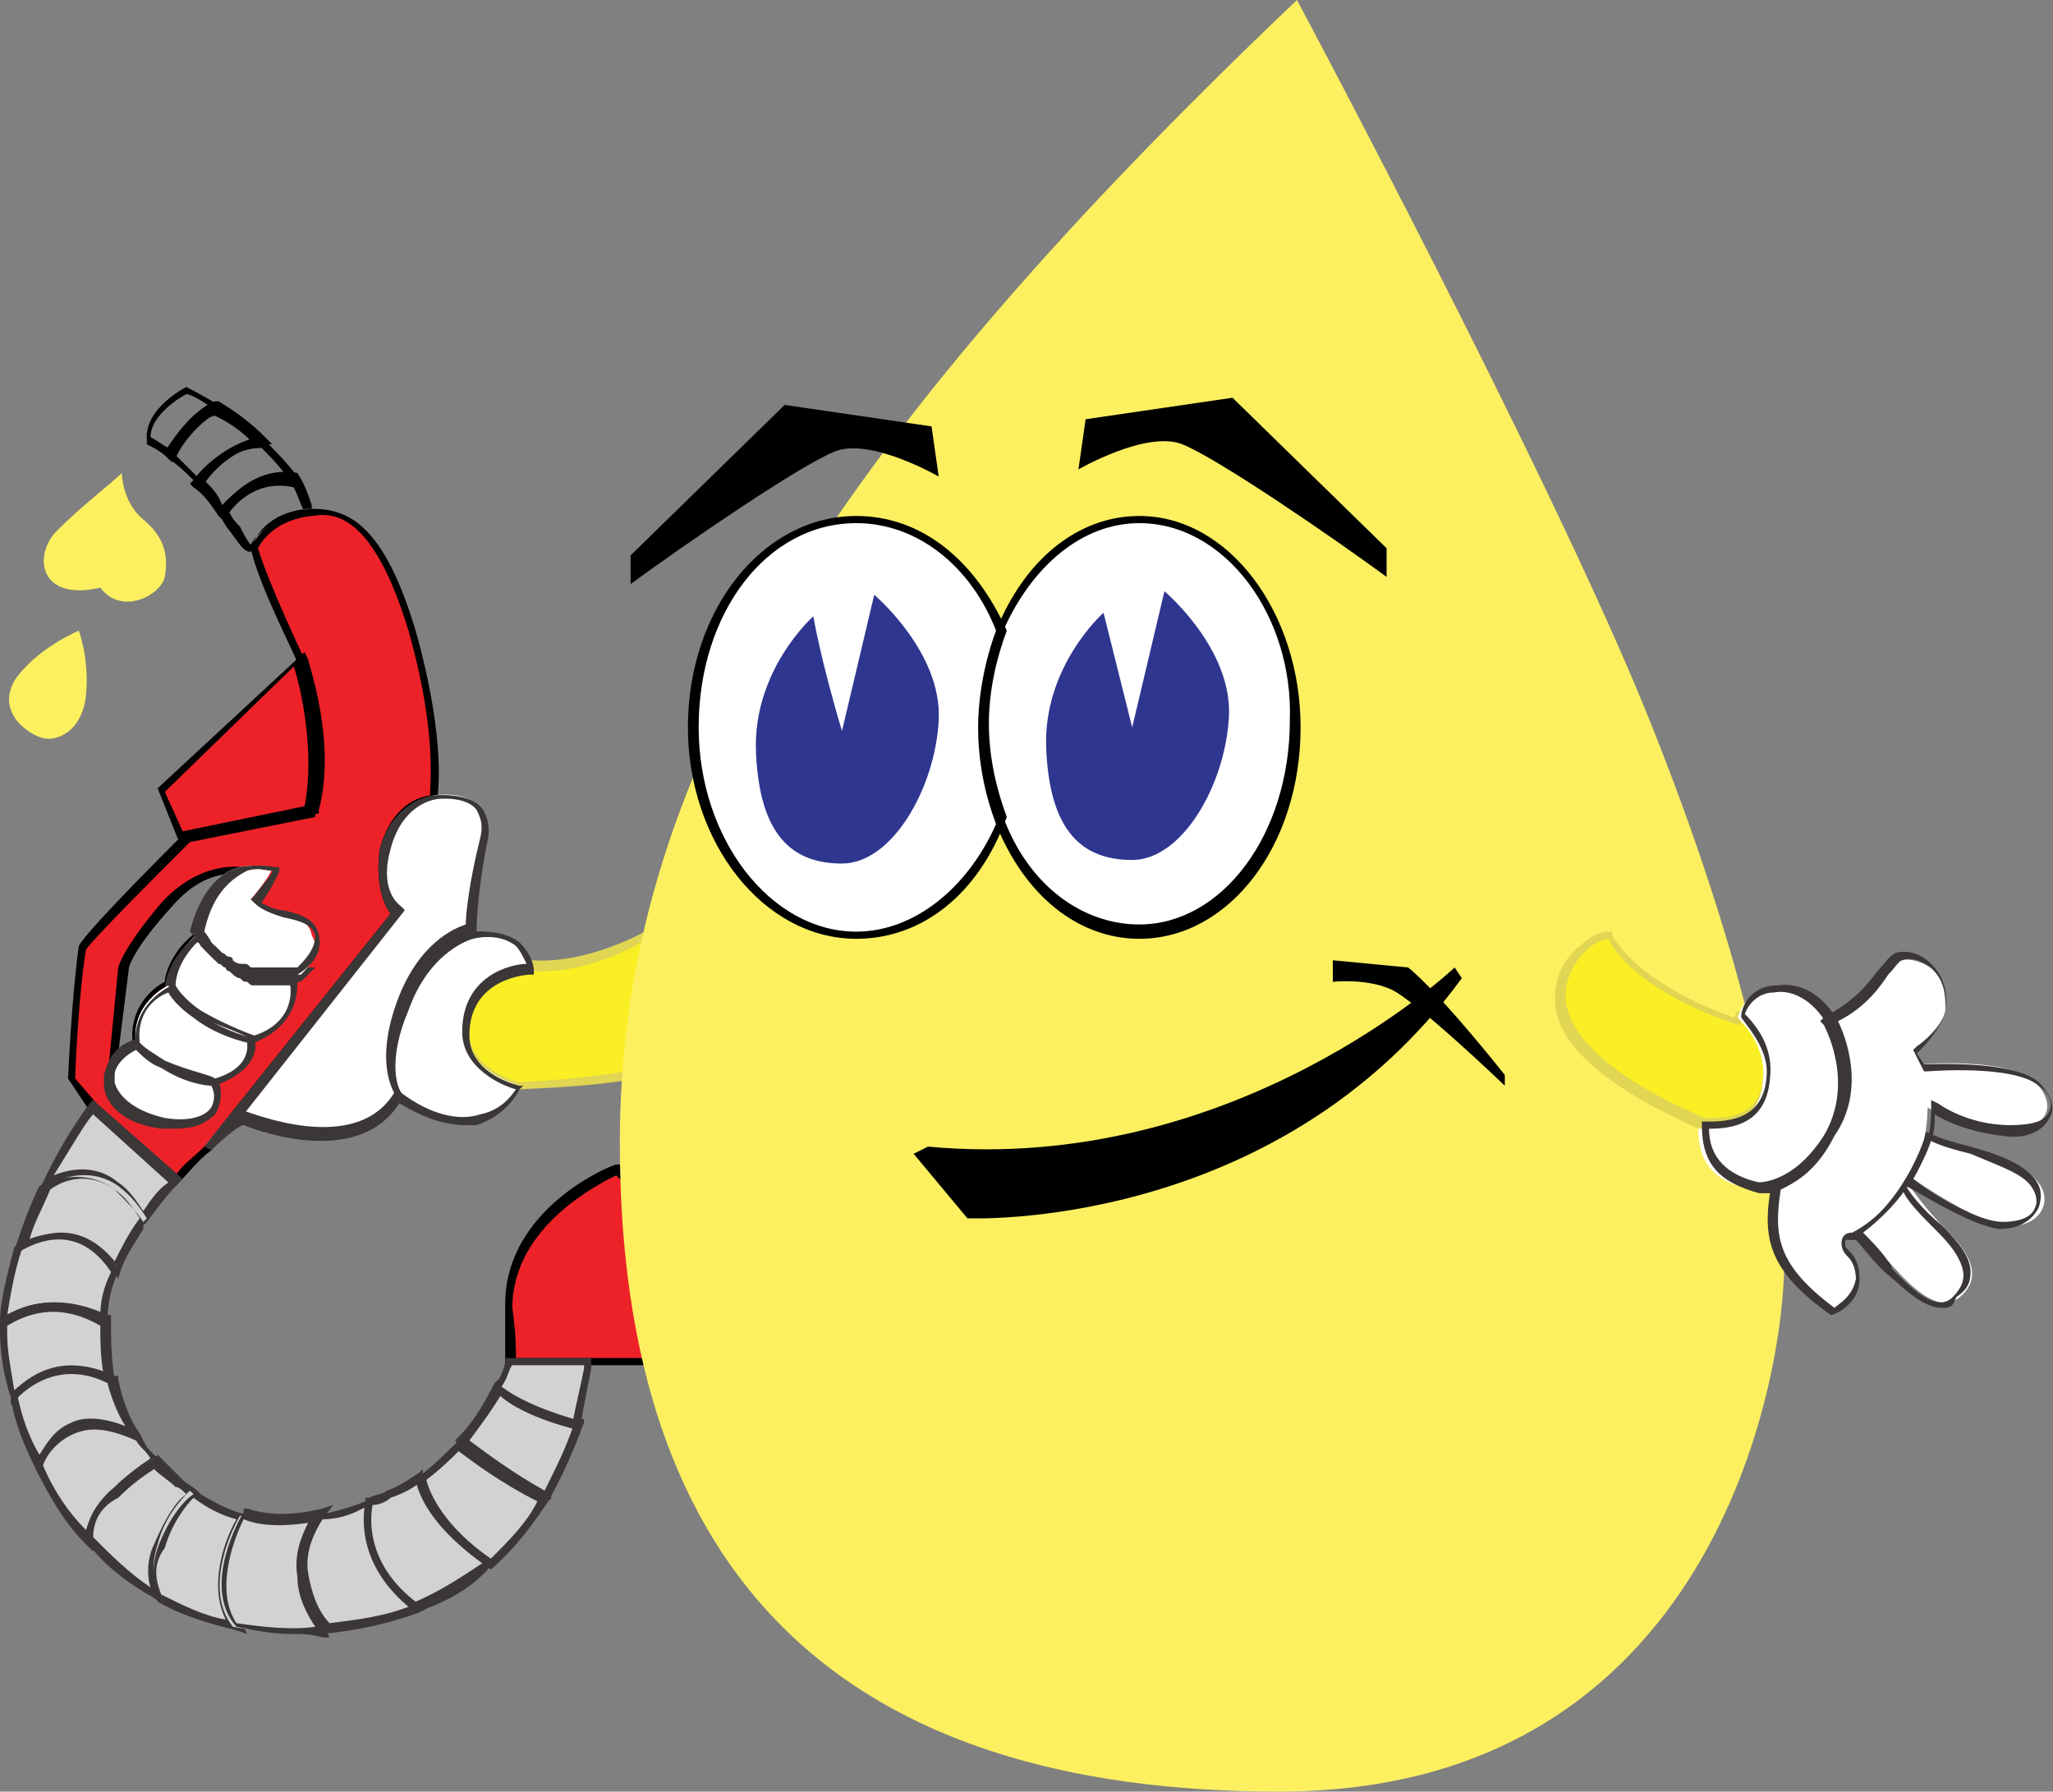 <svg xmlns="http://www.w3.org/2000/svg" xml:space="preserve" id="Layer_1" x="0" y="0" style="enable-background:new 0 0 57.3 50" version="1.1" viewBox="0 0 57.3 50"><rect x="0" y="0" width="57.3" height="50" fill="#808080" stroke="none"/><style type="text/css">.st0{fill:#ed2228}.st1{fill:#faef24}.st2{fill:#e0d653}.st3{fill:#fcf060}.st4{fill:#fff}.st5{fill:#3b3736}.st6{fill:#d2d2d4}.st7{fill:#2f3690}</style><g><g><path d="M11.5 17.6c-.9-3.2-2.1-3.3-2.8-3.3-1.3.1-1.6 1-1.6 1 .3 1 1.3 3.2 1.3 3.2s.8 2.3.3 4.2l-3.6.7v.1s-2.6 2.6-2.8 3C2 27.8 2 30 2 30l.6.9 2.3 2 .9-.9 5.3-6.5c-.8-.7-.3-3 1.1-3.2-.1 0 .3-1.4-.7-4.7zM5.6 26c-.8.7-.9 1.5-.9 1.5s-1.1.4-.9 1.7c-.5.2-.7.6-.8.8l.4-3s.1-.5 1.2-1.7c1.1-1.2 2.2-1 2.2-1-.4.2-1 .6-1.2 1.7z" class="st0"/><path d="M4.9 33.1 2.5 31l-.6-.9s.1-2.3.3-3.7c.2-.4 2.3-2.5 2.8-3l-.1-.2 3.7-.7c.4-1.8-.3-4-.3-4 0-.1-1.1-2.2-1.3-3.2 0 0 .4-1 1.7-1.1 1 0 2 .4 2.9 3.4.9 3.2.6 4.7.6 4.7v.1h-.1c-.6.1-1.1.6-1.3 1.4-.2.7-.1 1.3.3 1.6l.1.1-5.3 6.6c-.4.3-.6.6-1 1zm-2.2-2.3 2.2 2c.2-.3.5-.5.8-.8l5.2-6.5c-.3-.4-.4-1.1-.3-1.8.2-.8.7-1.4 1.4-1.5 0-.3.2-1.8-.6-4.6-1-3.3-2.1-3.3-2.7-3.2-1 .1-1.4.7-1.5.9.3 1 1.3 3.1 1.3 3.1 0 .1.8 2.3.3 4.3v.1l-3.5.7-.1.1c-.7.7-2.6 2.6-2.8 2.9-.2 1.2-.3 3.3-.3 3.6l.6.7zm.5-.7H3l.3-3.1s.1-.5 1.2-1.8c1.1-1.2 2.2-1 2.3-1l.4.1-.4.1c-.6.2-1 .7-1.2 1.6-.8.6-.8 1.4-.8 1.4v.1h-.1s-1 .4-.8 1.6v.1h-.1c-.4.2-.6.6-.6.9zm3.2-5.7c-.4 0-1 .2-1.6.9C3.7 26.5 3.6 27 3.6 27l-.3 2.4c.1-.1.3-.2.4-.3-.1-1.1.7-1.6.9-1.7 0-.2.2-.9.9-1.4.2-.9.5-1.3.9-1.6z"/></g><g><path d="M13 28.8c0 1.2 1.5 1.5 1.5 1.5 2.5-.1 3.2-.3 3.2-.3l.3-3.9s-1.6 1-3.2.9c.1 0-1.8 0-1.8 1.8z" class="st1"/><path d="M14.5 30.4c-.1 0-1.6-.4-1.6-1.6 0-1.9 1.9-2 2-2 1.5.1 3.1-.8 3.1-.8l.2-.1-.4 4.2h-.1s-.7.2-3.2.3zm.3-3.3c-.1 0-1.7.1-1.7 1.7 0 1 1.3 1.4 1.4 1.4 2-.1 2.8-.3 3.1-.3l.3-3.6c-.5.3-1.8.9-3.1.8z" class="st2"/></g><g><path d="M17.3 32.6s-3 1.2-3 3.8V38h8l-5-5.4z" class="st0"/><path d="M22.5 38.1h-8.4V36.4c0-2.7 3-3.9 3.1-3.9h.1l5.2 5.6zm-8.1-.2H22l-4.8-5.1c-.4.2-2.9 1.4-2.9 3.7.1.7.1 1.2.1 1.4z"/></g><g><path d="M36.2 0s7.1 13.3 9.8 20c2.7 6.7 3.8 11.9 3.8 15.2S47.8 50 35.7 50s-18.4-5.9-18.4-18.1c0-9.4 4.7-18.4 18.9-31.9z" class="st3"/></g><g><path d="M25.5 32.2 27 34s8.6.4 13.8-6.7l-.2-.3s-6.1 5.8-14.7 5l-.4.2z"/></g><g><path d="M37.2 27.4s.9-.1 1.6.2c.7.3 3.2 2.7 3.2 2.7V30c-2-2.5-2.7-3-2.7-3l-2.1-.2v.6z"/></g><g><path d="M49.3 30.1c.1-.8-.4-1.4-.7-1.8v.2c-3-1-3.6-2.4-3.6-2.4-.4 0-1.4.7-1.4 1.7 0 2 4 3.5 4 3.5.5.1 1.6 0 1.7-1.2z" class="st1"/><path d="M47.4 31.5c-.6-.3-4-1.7-4-3.6 0-.6.2-1.1.7-1.5.3-.3.6-.4.8-.4h.1v.1s.6 1.3 3.4 2.3l.1-.2.1.1c.4.4.8 1.1.8 1.9-.1 1.3-1.2 1.4-1.8 1.4l-.2-.1zm-2.5-5.3c-.1 0-.4.1-.6.3-.2.2-.6.6-.6 1.3 0 1.9 3.9 3.4 3.9 3.4h.1c.6 0 1.5-.1 1.5-1.2.1-.6-.2-1.2-.6-1.5v.1h-.1c-2.7-.9-3.5-2.1-3.6-2.4z" class="st2"/></g><g><path d="M51 31.8c.9-1.5 0-3.2 0-3.2-.6-1.3-2.2-1.3-2.5-.2.4.4.8 1 .7 1.8-.1 1.2-1.2 1.3-1.8 1.3 0 1 .5 1.5 1.5 1.7.2-.1 1.3.1 2.1-1.4z" class="st4"/><path d="M49.2 33.3h-.1c-1.1-.3-1.6-.8-1.6-1.9v-.1h.2c.6 0 1.5-.1 1.6-1.2.1-.7-.4-1.3-.7-1.7v-.1c.1-.5.5-.8 1-.8.7-.1 1.3.3 1.7 1 0 .1.9 1.8 0 3.3-.9 1.3-1.8 1.5-2.1 1.5zm-1.5-1.8c0 .8.5 1.3 1.4 1.5 0 0 1 .1 1.9-1.3.9-1.5 0-3.1 0-3.1-.4-.7-1-1-1.5-.9-.4 0-.7.3-.8.6.4.4.8 1 .7 1.8-.1 1.3-1.1 1.4-1.7 1.4z" class="st5"/></g><g><path d="M51.7 34.4h.2s.4.5.8.8c.3.3 1.3 1.6 2 1 .7-.6.2-1.3-.4-1.9-.6-.6-1-1.2-1-1.2l.1-.2s1.7 1.2 2.6 1.3c.9.1 1.4-.7.8-1.3-.6-.6-1.7-.7-2.9-1.2-.1 0-.7 1.9-2.2 2.7z" class="st4"/><path d="M54.2 36.5c-.6 0-1.2-.7-1.6-1l-.1-.1c-.3-.3-.6-.7-.7-.8h-.2l-.1-.2.1-.1c1.5-.8 2.1-2.6 2.1-2.6v-.1h.1c.4.2.8.3 1.2.4.7.2 1.3.4 1.7.8.3.3.3.6.2.9-.2.4-.6.6-1.1.6-.8-.1-2.2-1-2.6-1.2.1.2.5.7 1 1.1.5.5.8.9.8 1.3 0 .3-.1.5-.4.7-.1.3-.2.3-.4.3zM52 34.4c.1.1.5.5.7.8 0 0 .1.1.1.2.4.4 1.2 1.3 1.7.8.2-.2.3-.4.3-.6 0-.3-.2-.7-.7-1.2-.5-.5-.9-.9-1-1.2-.3.5-.7.9-1.1 1.2zm1.4-1.5c.2.2 1.7 1.2 2.5 1.2.4 0 .8-.1.9-.4.1-.2 0-.5-.2-.7-.3-.3-.9-.5-1.6-.8-.4-.1-.8-.2-1.2-.4 0 .2-.1.6-.4 1.1z" class="st5"/></g><g><path d="M56.8 30.2c-.7-.7-3.2-.5-3.2-.5l-.2-.4s.8-.6.9-1.1c.1-1.2-.8-1.5-1.3-1.4-.4.1-.5 1-2 1.8 0 0 .9 1.7 0 3.2-.9 1.5-1.9 1.4-2 1.4.2 0 .3.1.5.1-.2 1.3-.1 2.1 1.6 3.3 0 0 .6-.3.7-.9 0-.6-.4-.7-.4-1 0-.2.1-.2.2-.2 1.5-.8 2.1-2.7 2.1-2.7.1-.4.1-.9.1-.9s.8.6 2 .7c1.3 0 1.7-.7 1-1.4z" class="st4"/><path d="M51.1 36.7c-1.7-1.2-1.9-2.1-1.7-3.4-.1 0-.3 0-.4-.1V33s1 .1 1.9-1.3c.9-1.5 0-3.1 0-3.1l-.1-.1.1-.1c.9-.5 1.2-.9 1.5-1.3.2-.2.3-.4.5-.5.3-.1.7 0 1 .3.2.2.5.6.4 1.3-.1.5-.6 1-.8 1.2l.2.3c.4 0 2.5-.1 3.2.5.3.3.5.7.3 1-.2.4-.7.6-1.3.5-.9-.1-1.6-.4-1.9-.6 0 .2 0 .5-.1.7 0 .1-.6 1.8-2.1 2.7v.1h-.2c-.1 0-.1 0-.1.1s0 .1.1.2.3.3.3.8c0 .7-.7 1-.8 1zm-1.4-3.5c-.2 1.3-.1 2.1 1.5 3.3.1-.1.5-.3.6-.8 0-.3-.1-.5-.2-.6-.1-.1-.2-.2-.2-.4s.1-.3.3-.3c1.5-.8 2.1-2.6 2.1-2.6.1-.3.1-.8.1-.8v-.3l.2.1s.8.6 2 .6c.6 0 1-.1 1.1-.4.1-.2 0-.5-.3-.7-.7-.6-3.1-.4-3.1-.4h-.1l-.3-.6.1-.1s.8-.5.8-1.1c0-.5-.1-.8-.4-1.1-.3-.2-.6-.3-.8-.2-.1 0-.2.2-.4.4-.2.3-.6.9-1.4 1.3.2.4.8 1.9-.1 3.2-.5 1-1.1 1.3-1.5 1.5z" class="st5"/></g><g><path d="M11.2 28.1c-.6 1.8-.1 2.5-.1 2.5 2 1.3 3 .6 3.4-.3 0 0-1.5-.4-1.5-1.5 0-1.8 1.8-1.8 1.8-1.8-.2-1.2-1.7-1-1.7-1s-1.3.3-1.9 2.1z" class="st4"/><path d="M13 31.4c-.6 0-1.2-.2-2-.7 0 0-.6-.8.1-2.6s2-2.1 2-2.1.9-.1 1.4.3c.2.2.4.5.4.8v.1h-.1c-.1 0-1.7.1-1.7 1.7 0 1.1 1.4 1.4 1.4 1.4h.1l-.1.1c-.2.4-.6.8-1.2 1H13zm-1.8-.9c.8.6 1.6.8 2.2.6.5-.1.8-.4 1-.7-.4-.1-1.5-.6-1.5-1.6 0-1.6 1.4-1.9 1.8-1.9-.1-.2-.2-.4-.3-.5-.5-.4-1.2-.2-1.2-.2s-1.2.3-1.8 2c-.6 1.4-.3 2.2-.2 2.3z" class="st5"/></g><g><path d="M11 25.5 5.7 32c.6-.6 1.1-.9 1.1-.9s3.2 1.4 4.3-.6c0 0-.6-.8.1-2.5.6-1.8 1.9-2.1 1.9-2.1s0-1 .4-2.5c.3-1.5-1.4-1.2-1.4-1.2-1.4.4-1.8 2.6-1.1 3.3z" class="st4"/><path d="m5.9 32.1-.2-.1 5.2-6.5c-.3-.4-.4-1.1-.3-1.8.2-.8.8-1.4 1.5-1.5 0 0 .9-.1 1.3.3.2.2.3.6.2 1-.3 1.5-.3 2.5-.3 2.5v.1h-.1s-1.2.3-1.9 2c-.6 1.7-.1 2.4-.1 2.4v.2c-1.1 1.9-3.9.9-4.4.7-.1 0-.5.3-.9.7zm.9-1.1c.1 0 3.1 1.3 4.2-.5-.1-.2-.5-1 .1-2.6s1.6-2 1.9-2.1c0-.3.1-1.2.4-2.4.1-.4 0-.6-.1-.8-.3-.4-1.1-.3-1.1-.3-.6.1-1.1.6-1.3 1.4-.2.7-.1 1.3.3 1.6l.1.1-4.5 5.7c-.1 0 0 0 0-.1z" class="st5"/></g><g><path d="M8.7 22.6c.5-1.9-.3-4.2-.3-4.2L4.5 22l.6 1.3 3.6-.7z" class="st0"/><path d="M5 23.5 4.4 22l4.1-3.8.1.2c0 .1.8 2.3.3 4.2v.1l-3.9.8zm-.4-1.4.5 1.1 3.4-.7c.3-1.5-.1-3.3-.3-3.9l-3.6 3.5z"/></g><g><path d="M3.2 33.1c.4.3.7.6.8.9.3-.4.6-.7.9-1.1l-2.3-2s-.7.9-1.3 2.2c.4-.3 1.2-.5 1.9 0z" class="st6"/><path d="m4 34.2-.1-.2c-.2-.3-.5-.6-.8-.9-.7-.5-1.4-.2-1.8 0l-.3.2.2-.3c.6-1.3 1.3-2.2 1.3-2.2l.1-.1 2.5 2.2-.1.1c-.3.3-.6.7-.9 1.1l-.1.1zM3.3 33c.3.2.5.5.7.8.2-.3.4-.6.7-.8l-2.1-1.9c-.2.2-.6.9-1.1 1.7.5-.2 1.2-.3 1.8.2z" class="st5"/></g><g><path d="M3.3 35.4c.2-.5.4-1 .8-1.4-.2-.3-.4-.6-.8-.9-.7-.5-1.5-.3-2 0-.3.5-.5 1.1-.7 1.8.6-.4 1.7-.8 2.7.5z" class="st6"/><path d="m3.3 35.7-.1-.2c-.9-1.2-1.9-1-2.6-.5l-.3.2.1-.3c.2-.6.4-1.2.7-1.8.4-.2 1.3-.5 2.1.1.3.3.6.6.8.9v.2c-.3.5-.6.9-.7 1.4zm-1.6-1.3c.5 0 1 .2 1.5.8.2-.4.4-.8.7-1.2-.2-.3-.4-.6-.7-.8-.7-.5-1.4-.3-1.8 0-.2.5-.5 1-.6 1.5.2-.2.6-.3.9-.3z" class="st5"/></g><g><path d="M3 36.8c0-.5.1-.9.3-1.4-1-1.3-2.1-.9-2.7-.6-.2.7-.4 1.4-.4 2.1.4-.4 1.4-.8 2.8-.1z" class="st6"/><path d="M0 37.1v-.2c0-.6.2-1.3.4-2.1.6-.4 1.9-.8 2.9.6v.1c-.2.4-.3.9-.3 1.4v.2l-.2-.1c-1.3-.7-2.3-.2-2.7.1H0zm.6-2.2c-.2.6-.3 1.2-.4 1.8.5-.3 1.4-.6 2.6 0 0-.4.1-.8.3-1.2-.8-1.2-1.8-1-2.5-.6z" class="st5"/></g><g><path d="M3.1 38.5c-.1-.5-.2-1.1-.1-1.7-1.4-.7-2.3-.3-2.9.1v.3c0 .5.1 1.2.2 1.8.5-.5 1.4-1.1 2.8-.5z" class="st6"/><path d="M.3 39.2V39c-.2-.6-.3-1.3-.3-1.8v-.4c.5-.3 1.5-.8 3-.1h.1v.1c0 .6 0 1.1.1 1.7l.1.2-.2-.1c-1.3-.6-2.2 0-2.6.5l-.2.1zM.2 37v.2c0 .5.1 1 .2 1.6.5-.4 1.3-.9 2.5-.4-.1-.5-.1-1-.1-1.4-1.2-.7-2.1-.3-2.6 0z" class="st5"/></g><g><path d="M3.8 40.1c-.3-.5-.5-1-.7-1.6-1.4-.6-2.3 0-2.8.5.2.6.4 1.3.7 1.9.3-.6 1-1.7 2.8-.8z" class="st6"/><path d="M1.1 41.2 1 41c-.3-.6-.6-1.3-.7-2v-.1c.5-.5 1.4-1.2 2.9-.5h.1v.1c.1.5.3 1.1.6 1.5l.2.4-.4-.2c-.7-.3-1.2-.4-1.7-.2s-.8.7-.9 1v.2zM.5 39c.1.5.3 1.1.6 1.6.2-.3.4-.7.9-.9.4-.2 1-.1 1.5.1-.2-.3-.4-.8-.5-1.2-1.2-.6-2.1 0-2.5.4z" class="st5"/></g><g><path d="M3.2 41.6c.5-.4.8-.7 1.1-.8-.2-.2-.3-.4-.5-.6-1.8-.9-2.5.2-2.7.8.4.7.8 1.4 1.4 2.1 0-.5.1-1 .7-1.5z" class="st6"/><path d="m2.6 43.3-.2-.2c-.6-.6-1-1.3-1.4-2.1.1-.3.4-.9 1-1.1.5-.2 1.1-.1 1.9.2.1.2.3.4.5.6l.1.1-.1.1c-.4.1-.7.4-1.1.7-.6.5-.7 1-.7 1.3v.4zm-1.4-2.4c.3.7.7 1.3 1.2 1.8.1-.3.3-.8.8-1.2.3-.3.7-.6 1-.8-.1-.2-.3-.3-.4-.5-.7-.3-1.2-.4-1.7-.2s-.8.6-.9.9z" class="st5"/></g><g><path d="M4.4 43.1c.3-.8.7-1.2.9-1.5-.1-.1-.3-.2-.4-.3l-.6-.6c-.3.2-.6.4-1.1.8-.6.6-.7 1.1-.7 1.4.5.6 1.2 1.1 1.9 1.6-.1-.3-.2-.8 0-1.4z" class="st6"/><path d="m4.6 44.8-.3-.2c-.7-.4-1.4-.9-1.9-1.6 0-.4.1-.9.8-1.5.4-.4.8-.6 1.1-.8l.1-.1.1.1.6.6c.1.1.3.2.4.3l.1.1-.1.1c-.2.2-.6.7-.9 1.4-.2.5-.2.9 0 1.4v.2zm-2-1.9c.5.5 1 1 1.6 1.4-.1-.3-.1-.8.1-1.2.3-.7.6-1.2.9-1.4-.1-.1-.2-.2-.3-.2-.2-.2-.4-.3-.6-.5-.3.2-.6.4-1 .8-.6.3-.7.8-.7 1.1z" class="st5"/></g><g><path d="M6.7 42.3c-.5-.1-1-.3-1.4-.7-.2.2-.7.7-.9 1.5-.2.6-.1 1.1 0 1.5.7.4 1.4.7 2.2.8-.8-1-.1-2.6.1-3.1z" class="st6"/><path d="m6.9 45.6-.3-.1c-.8-.2-1.5-.4-2.2-.8-.1-.3-.2-.9 0-1.5.3-.8.7-1.3 1-1.5l.1-.1.1.1c.5.3.9.5 1.4.6h.1l-.1.1c-.2.5-.9 2-.2 3l.1.2zm-2.4-1.1c.6.3 1.2.6 1.8.7-.5-1 0-2.3.3-2.8-.4-.1-.8-.3-1.2-.6-.2.2-.6.7-.8 1.4-.3.4-.3.8-.1 1.3z" class="st5"/></g><g><path d="M10.3 41.9c-.5.2-1 .3-1.4.4-.3.4-.5.9-.5 1.6.1.7.4 1.2.6 1.5 1-.1 1.8-.3 2.6-.6-1.4-1.1-1.4-2.3-1.3-2.9z" class="st6"/><path d="M9 45.6c-.3-.4-.6-.9-.7-1.6-.1-.8.2-1.4.5-1.7.5-.1.9-.2 1.4-.4l.2-.1v.2c-.1.5-.2 1.7 1.3 2.8l.2.1-.2.1c-.8.3-1.7.5-2.7.6zm0-3.2c-.2.3-.5.9-.4 1.5.1.6.3 1.1.6 1.4.8-.1 1.6-.2 2.3-.5-1.2-1-1.3-2.2-1.2-2.8-.5.3-.9.4-1.3.4z" class="st5"/></g><g><path d="M11.8 41.2c-.3.2-.6.4-.9.5-.2.1-.4.1-.6.2-.1.5-.2 1.8 1.3 3 .8-.3 1.5-.8 2.1-1.3-1.4-1-1.8-1.9-1.9-2.4z" class="st6"/><path d="M11.6 45c-1.6-1.2-1.5-2.6-1.4-3.1v-.1h.1c.2-.1.4-.1.5-.2.3-.1.6-.3.9-.5l.1-.1v.2c.1.4.4 1.3 1.9 2.3l.1.1-.1.1c-.5.6-1.2 1-2.1 1.3zm-1.2-3c-.1.5-.1 1.7 1.2 2.7.7-.3 1.3-.7 1.9-1.1-1.3-.9-1.7-1.7-1.8-2.2-.3.2-.5.3-.8.4-.1.1-.3.2-.5.2z" class="st5"/></g><g><path d="M8.9 42.3c-.8.1-1.5.1-2.2 0-.3.5-1 2.1-.2 3.1.5.1 1 .1 1.5.1h1c-.3-.3-.6-.8-.6-1.5s.2-1.3.5-1.7z" class="st6"/><path d="M8.1 45.6c-.5 0-1-.1-1.5-.2-.9-1-.1-2.7.2-3.2v-.1h.1c.6.2 1.3.2 2.1 0l.3-.1-.3.4c-.2.3-.5.9-.5 1.6.1.7.4 1.2.6 1.5l.1.2H9c-.3-.1-.6-.1-.9-.1zm-1.5-.3c.7.1 1.5.2 2.2.1-.2-.3-.5-.8-.5-1.4-.1-.6.1-1.1.3-1.5-.7.1-1.3.1-1.8-.1-.3.6-.8 2-.2 2.9z" class="st5"/></g><g><path d="M13.9 38.7c-.2.4-.6 1-1 1.5.4.3 1.3 1 2.3 1.5.4-.6.7-1.3.9-2.1-1.2-.2-1.9-.6-2.2-.9z" class="st6"/><path d="M15.3 41.9c-1.2-.6-2.1-1.3-2.5-1.6l-.1-.1.1-.1c.4-.4.7-.9 1-1.5l.1-.1.1.1c.4.3 1 .7 2.2 1h.1v.1c-.3.8-.6 1.5-1 2.2zm-2.2-1.7c.4.3 1.2.9 2.1 1.4.3-.6.6-1.2.8-1.8-1-.3-1.6-.6-2-.9-.3.5-.6.9-.9 1.3z" class="st5"/></g><g><path d="M11.8 41.2c.1.5.5 1.4 1.9 2.4.6-.5 1.1-1.2 1.5-1.8-1.1-.5-2-1.2-2.3-1.5-.3.3-.7.6-1.1.9z" class="st6"/><path d="M13.7 43.8c-1.6-1.1-2-2-2.1-2.5v-.1h.1c.4-.3.7-.6 1.1-1l.1-.1.1.1c.3.3 1.2 1 2.3 1.5l.1.1-.1.1c-.4.6-.9 1.3-1.6 1.9zm-1.8-2.5c.1.4.5 1.3 1.8 2.2.5-.5 1-1 1.3-1.6-1-.5-1.8-1.1-2.2-1.4-.2.2-.5.5-.9.8z" class="st5"/></g><g><path d="M16.4 38v.2l-.3 1.5c-1.2-.3-1.8-.7-2.2-1 .2-.3.3-.6.3-.7h2.2z" class="st6"/><path d="M16.2 39.9h-.1c-1.2-.3-1.9-.7-2.2-1l-.1-.1v-.1c.2-.3.3-.6.3-.7v-.1h2.4v.3c-.1.5-.2 1-.3 1.6v.1zM14 38.7c.4.3 1 .6 2 .9.1-.5.2-.9.3-1.4v-.1h-2c-.1.1-.1.3-.3.6z" class="st5"/></g><g><path d="M8.1 27.4S8.4 28.5 7 29c-.3-.1-1-.3-1.6-.7-.3-.2-.6-.5-.7-.8 0 0 0-.8.9-1.5v.1s.1.1.2.3l.1.1c.1.1.1.2.3.2.1 0 .1.1.2.1 0 0 .1 0 .1.1 0 0 .1.1.2.1s.1 0 .2.1c.1 0 .1 0 .2.1H8.5c-.3.1-.4.2-.4.2z" class="st4"/><path d="M7.1 29.1c-.4-.1-1.1-.4-1.7-.7-.4-.2-.7-.5-.8-.8 0 0 0-.8.9-1.5l.1-.1h.1l.2.2.1.2.2.2c.1 0 .1.1.2.1 0 0 .1 0 .1.1.1.1.2.1.3.1.1 0 .1 0 .2.1-.1 0 0 0 0 0H8.8l-.3.3c-.1.1-.1.1-.2.1 0 .3 0 1.2-1.2 1.7zm-2.2-1.6c.1.2.4.5.7.7.5.3 1.2.6 1.5.7 1.2-.4 1-1.4 1-1.4h-1c-.1 0-.1 0-.2-.1-.1 0-.1 0-.2-.1-.1 0-.2-.1-.3-.2 0 0-.1 0-.1-.1-.1 0-.1-.1-.2-.1l-.3-.3-.1-.1c-.1-.1-.1-.2-.2-.2-.5.5-.6 1-.6 1.2z" class="st5"/></g><g><path d="M6.1 26.7c-.1-.1-.2-.2-.3-.2.1 0 .2.1.3.2z" class="st4"/><path d="m6.1 26.8-.2-.2-.1-.1.2-.1.1.1.2.2-.2.1z" class="st5"/></g><g><path d="M8.4 27.2H7c-.1 0-.1 0-.2-.1-.1 0-.1 0-.2-.1-.1 0-.2-.1-.3-.2 0 0-.1 0-.1-.1-.1 0-.1-.1-.2-.1-.1-.1-.2-.2-.3-.2 0 0 0-.1-.1-.1-.1-.2-.2-.3-.2-.3v-.1c.2-1.1.8-1.6 1.3-1.7.5-.1.9 0 .9 0s0 .2-.6.9c.4.4 1.6.3 1.7 1 .3.5-.1.9-.3 1.1z" class="st4"/><path d="M7.9 27.4H7c-.1 0-.1 0-.2-.1-.1 0-.1 0-.2-.1-.1 0-.2-.1-.3-.2 0 0-.1 0-.1-.1-.1 0-.1-.1-.2-.1l-.3-.3-.1-.1c-.1-.2-.2-.3-.2-.3l-.1-.1c.3-1.2.9-1.7 1.4-1.8.5-.1 1 0 1 0h.1v.1s-.1.3-.5.9c.2.1.4.2.6.2.4.1.9.2 1 .7.1.4-.1.8-.6 1.1-.1.2-.3.2-.4.2zM5.7 26s.1.1.2.3l.1.1.2.2c.1 0 .1.1.2.1 0 0 .1 0 .1.1.1.1.2.1.3.1.1 0 .1 0 .2.1-.1 0 0 0 0 0H8.3c.2-.2.5-.5.5-.9-.1-.3-.4-.4-.9-.5-.3-.1-.6-.2-.8-.4l-.1-.1.1-.1c.3-.4.5-.6.5-.7-.2 0-.4-.1-.7 0-.6.3-1 .8-1.2 1.7z" class="st5"/></g><g><path d="M6.1 26.7c-.1-.1-.2-.2-.3-.2.1 0 .2.1.3.2z" class="st4"/><path d="m6.1 26.8-.2-.2-.1-.1.2-.1.1.1.2.2-.2.1z" class="st5"/></g><g><path d="M4.5 31.4C3.1 31.2 3 30.3 3 30.3V30c.1-.3.2-.7.8-.9.2.2.5.4.7.5.8.5 1.5.6 1.5.6.2.5-.1 1.4-1.5 1.2z" class="st4"/><path d="M4.9 31.5h-.4c-1.5-.2-1.6-1.1-1.6-1.2V30c.1-.3.2-.8.9-1h.1c.2.2.4.3.7.5.8.5 1.4.6 1.4.6h.1v.1c.1.2.1.6-.1.9-.2.2-.5.4-1.1.4zm-1.1-2.2c-.4.2-.6.5-.6.7v.2s.1.7 1.4 1c.6.1 1.1 0 1.3-.3.1-.2.1-.4 0-.6-.2 0-.8-.1-1.4-.5-.3-.2-.5-.3-.7-.5z" class="st5"/></g><g><path d="M7 29s.2.8-1 1.2c0 0-.7-.1-1.5-.5-.2-.1-.5-.3-.7-.5-.2-1.2.9-1.7.9-1.7.1.3.4.6.7.8.6.3 1.3.5 1.6.7z" class="st4"/><path d="M6 30.3c-.1 0-.7-.1-1.5-.5-.3-.1-.5-.3-.7-.5-.2-1.3 1-1.8 1-1.8h.1v.1c.1.3.4.5.7.7.5.4 1.2.6 1.5.7l.3.1-.3-.1c.1.3 0 .9-1.1 1.3zm-2.1-1.2c.2.2.4.3.7.5.7.3 1.3.4 1.4.5 1-.3.9-.9.9-1-.4-.1-1-.3-1.5-.7-.3-.2-.6-.5-.7-.7-.3.1-.9.5-.8 1.4z" class="st5"/></g><g><path d="M6.1 26.7c-.1-.1-.2-.2-.3-.2.1 0 .2.1.3.2z" class="st4"/><path d="m6.1 26.8-.2-.2-.1-.1.2-.1.1.1.2.2-.2.1z" class="st5"/></g><g><path d="m4.8 12.9-.1-.1c-.2-.2-.4-.3-.6-.4v-.1c-.1-.9 1.1-1.5 1.1-1.5s.4.2.9.5l.2.1-.2.1c-.6.3-1.1 1-1.2 1.3l-.1.1zm-.6-.7c.2.1.3.2.5.3.2-.3.6-.9 1.1-1.2-.3-.2-.5-.3-.6-.3-.2.1-1 .6-1 1.2z"/></g><g><path d="m5.6 13.6-.1-.1c-.3-.3-.5-.5-.8-.7l-.1-.1v-.1c.2-.3.7-1.1 1.4-1.4h.1c.5.3.9.6 1.3 1l.2.2h-.2c-.9.1-1.5.8-1.7 1.1l-.1.1zm-.7-.9.6.6c.3-.3.8-.8 1.5-1-.3-.3-.6-.5-1-.7-.5.1-.9.7-1.1 1.1z"/></g><g><path d="m6.2 14.5-.1-.1c-.2-.3-.4-.6-.7-.8l-.1-.1.1-.1c.2-.3.9-1 1.8-1.2h.1c.4.4.7.7 1 1.1l.1.2-.3-.1c-.9-.2-1.6.4-1.9.8v.3zm-.5-1.1c.2.2.4.4.5.7.3-.3.9-.9 1.8-.8-.2-.3-.5-.6-.7-.8-.8 0-1.4.6-1.6.9z"/></g><g><path d="M7 15.4c-.2 0-.3-.2-.6-.6-.1-.1-.2-.3-.3-.5v-.1l.1-.1c.3-.3 1-1.1 2.1-.9.2.3.3.6.4.9v.1h-.1c-1.2.1-1.5.9-1.5.9l-.1.3zm-.6-1.1c.1.2.2.3.3.4.1.2.2.4.3.5.1-.2.6-.8 1.5-.9-.1-.2-.2-.5-.3-.7-.9-.2-1.5.3-1.8.7z"/></g><g><path d="M36.2 20.3c0 3.2-2 5.8-4.4 5.8-1.7 0-3.1-1.3-3.9-3.1-.3-.8-.5-1.7-.5-2.7 0-1 .2-1.9.5-2.7.7-1.9 2.2-3.1 3.9-3.1 2.5 0 4.4 2.6 4.4 5.8z" class="st4"/><path d="M31.8 26.2c-1.7 0-3.2-1.2-4-3.2-.3-.8-.5-1.8-.5-2.7 0-.9.2-1.9.5-2.7.8-2 2.3-3.2 4-3.2 2.5 0 4.5 2.7 4.5 5.9 0 3.3-2 5.9-4.5 5.9zm0-11.6c-1.6 0-3 1.2-3.8 3-.3.8-.5 1.7-.5 2.6 0 .9.2 1.8.5 2.6.7 1.9 2.2 3 3.8 3 2.3 0 4.2-2.5 4.2-5.7.1-2.9-1.8-5.5-4.2-5.5z"/></g><g><path d="M27.5 20.3c0 1 .2 1.9.5 2.7-.8 1.9-2.3 3.1-4 3.1-2.5 0-4.6-2.6-4.6-5.8 0-3.2 2-5.8 4.6-5.8 1.8 0 3.3 1.3 4 3.1-.3.9-.5 1.8-.5 2.7z" class="st4"/><path d="M23.9 26.2c-2.6 0-4.7-2.7-4.7-5.9 0-3.3 2.1-5.9 4.7-5.9 1.8 0 3.3 1.2 4.2 3.2-.3.8-.5 1.7-.5 2.6 0 .9.2 1.8.5 2.6-.8 2.2-2.4 3.4-4.2 3.4zm0-11.6c-2.5 0-4.4 2.5-4.4 5.7 0 3.1 2 5.7 4.4 5.7 1.6 0 3.1-1.2 3.9-3-.3-.8-.5-1.7-.5-2.7 0-.9.2-1.9.5-2.7-.7-1.8-2.2-3-3.9-3z"/></g><g><path d="M30.8 17.1s-1.7 1.5-1.6 3.8c.1 2.3 1 3.1 2.4 3.1s2.6-2.1 2.7-4c.1-1.9-1.8-3.5-1.8-3.5l-.9 3.8-.8-3.2z" class="st7"/></g><g><path d="M22.7 17.2S21 18.7 21.1 21c.1 2.3 1 3.1 2.4 3.1s2.6-2.1 2.7-4c.1-1.9-1.8-3.5-1.8-3.5l-.9 3.8c-.6-2-.8-3.2-.8-3.2z" class="st7"/></g><g><path d="m30.3 11.7-.2 1.4S32 12 33 12.4c1 .4 4.2 2.6 5.7 3.7v-.8l-4.3-4.2-4.1.6z"/></g><g><path d="m26 11.9.2 1.4s-1.9-1.1-2.9-.7c-1 .4-4.2 2.6-5.7 3.7v-.8l4.3-4.2 4.1.6z"/></g><g><path d="M3.4 13.2s0 .8.6 1.3.7 1 .6 1.6c-.1.5-1.2 1.1-1.8.3-1.7.4-1.9-.9-1.2-1.6s1.5-1.3 1.8-1.6z" class="st3"/></g><g><path d="M2.2 17.6s.3.8.2 1.8c-.1 1-.8 1.3-1.2 1.2-.4-.1-1.3-.7-.8-1.6.6-.9 1.8-1.4 1.8-1.4z" class="st3"/></g></g></svg>